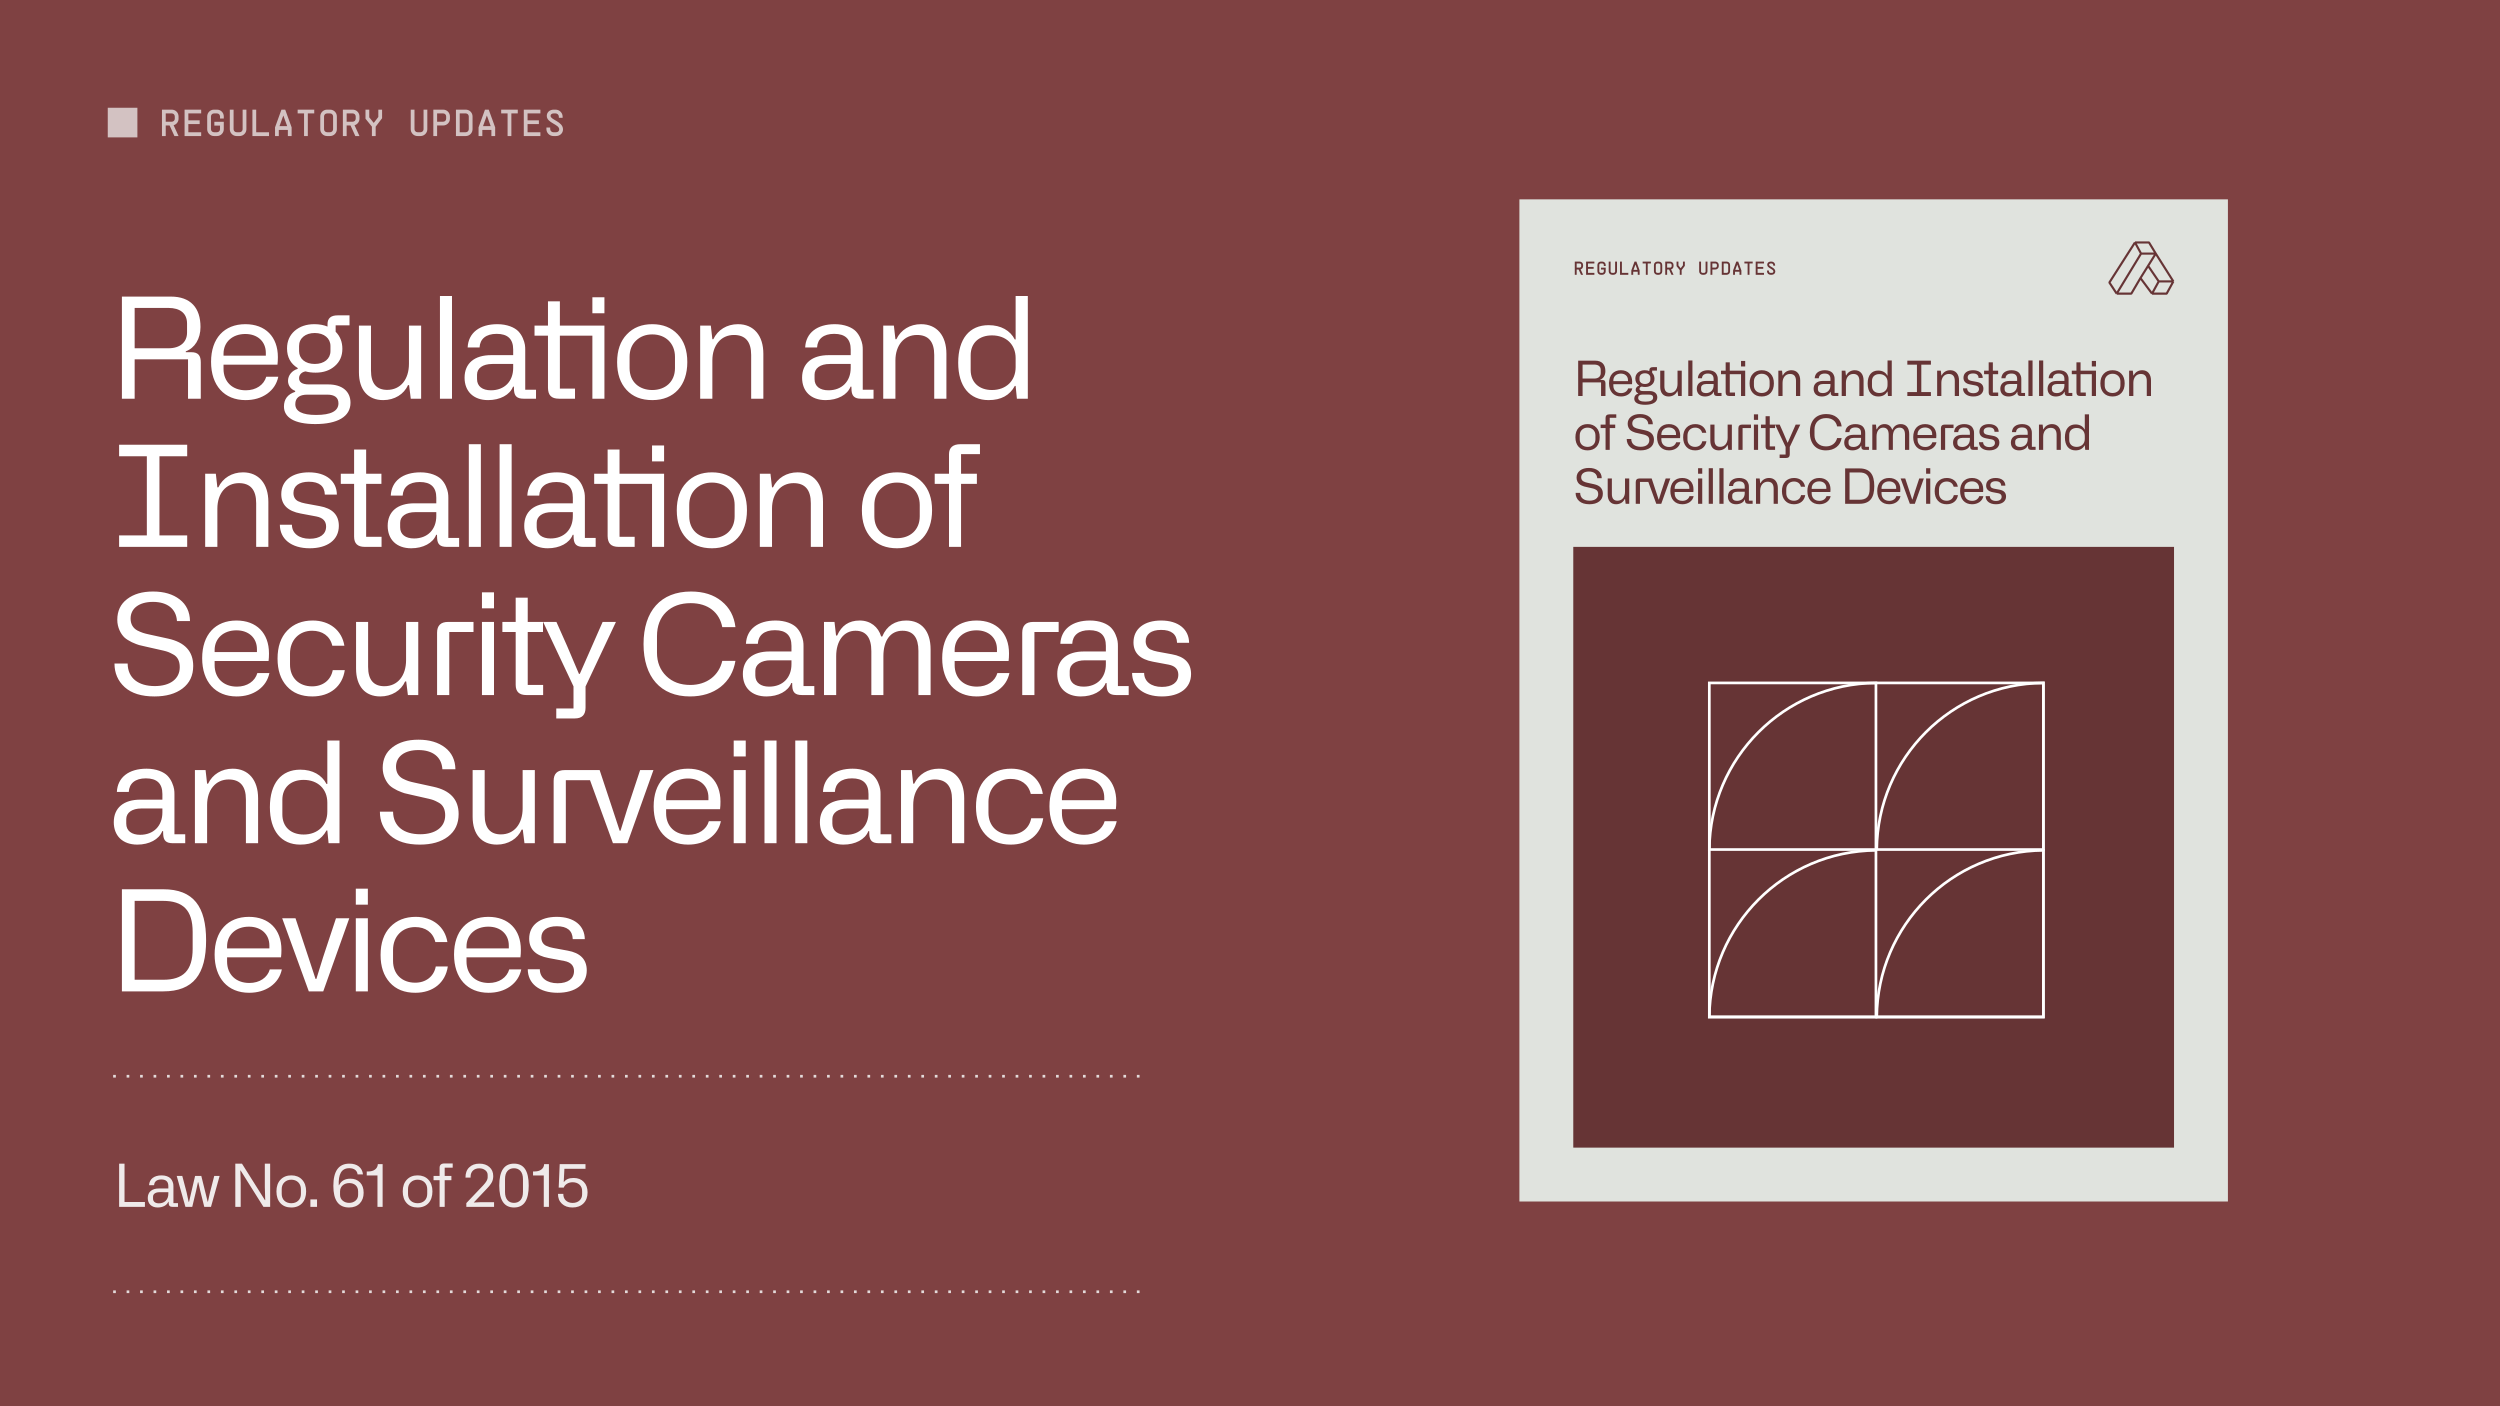 <svg width="928" height="522" viewBox="0 0 928 522" fill="none" xmlns="http://www.w3.org/2000/svg">
<rect width="928" height="522" fill="#7F4142"/>
<rect width="263" height="372" transform="translate(564 74)" fill="#E0E3DE"/>
<rect width="223" height="223" transform="translate(584 203)" fill="#663435"/>
<rect x="634.5" y="253.5" width="123.999" height="123.999" stroke="white"/>
<path d="M696.349 315.349H634.503C634.77 281.311 662.311 253.77 696.349 253.503V315.349Z" stroke="white"/>
<path d="M758.499 315.349H696.653C696.921 281.311 724.462 253.77 758.499 253.503V315.349Z" stroke="white"/>
<path d="M696.349 377.497H634.503C634.77 343.46 662.311 315.919 696.349 315.651V377.497Z" stroke="white"/>
<path d="M758.499 377.497H696.653C696.921 343.46 724.462 315.919 758.499 315.651V377.497Z" stroke="white"/>
<path d="M587.456 147H585.818V133.878H592.1C594.638 133.878 595.916 135.318 595.916 137.784C595.916 139.314 595.178 140.484 594.026 140.916V141.024H594.728C595.646 141.024 595.952 141.474 595.952 142.338V147H594.314V141.942H587.456V147ZM587.456 135.336V140.52H591.794C593.306 140.52 594.188 139.728 594.188 138.504V137.334C594.188 136.02 593.288 135.336 591.794 135.336H587.456ZM601.683 137.424C604.257 137.424 605.859 139.044 605.859 141.654C605.859 142.014 605.841 142.338 605.805 142.626H598.875V143.166C598.875 144.822 600.009 145.92 601.737 145.92C603.051 145.92 604.059 145.236 604.365 144.174H605.913C605.715 145.092 605.247 145.812 604.473 146.37C603.699 146.91 602.781 147.18 601.701 147.18C598.965 147.18 597.273 145.29 597.273 142.266C597.273 139.242 598.965 137.424 601.683 137.424ZM598.875 141.222V141.474H604.311V141.114C604.311 139.656 603.249 138.684 601.683 138.684C600.027 138.684 598.875 139.71 598.875 141.222ZM609.844 145.164H612.328C614.128 145.164 615.19 146.064 615.19 147.522C615.19 149.322 613.498 150.258 610.672 150.258C607.954 150.258 606.64 149.394 606.64 148.008C606.64 147.054 607.126 146.424 608.08 146.118V145.992C607.522 145.794 607.162 145.29 607.162 144.714C607.162 143.994 607.666 143.382 608.404 143.166V143.058C607.486 142.5 607.036 141.654 607.036 140.538C607.036 139.62 607.36 138.864 608.008 138.288C608.674 137.712 609.52 137.424 610.546 137.424C611.194 137.424 611.752 137.532 612.238 137.73V137.424C612.238 136.668 612.67 136.29 613.534 136.29H615.064V137.568H613.282V138.396C613.858 138.972 614.146 139.71 614.146 140.592C614.146 141.51 613.822 142.248 613.174 142.806C612.544 143.364 611.716 143.652 610.708 143.652C610.222 143.652 609.79 143.598 609.412 143.49C608.89 143.58 608.584 143.94 608.584 144.354C608.584 144.894 608.998 145.164 609.844 145.164ZM608.584 140.232V140.88C608.584 141.87 609.376 142.536 610.6 142.536C611.806 142.536 612.616 141.87 612.616 140.88V140.232C612.616 139.242 611.806 138.558 610.6 138.558C609.394 138.558 608.584 139.224 608.584 140.232ZM610.762 149.088C612.688 149.088 613.642 148.584 613.642 147.594C613.642 146.856 613.156 146.478 612.202 146.478H609.646C608.62 146.478 608.098 146.892 608.098 147.702C608.098 148.62 608.98 149.088 610.762 149.088ZM622.7 137.604H624.266V147H622.934L622.718 145.254H622.574C622.07 146.424 620.846 147.18 619.388 147.18C617.444 147.18 616.274 145.884 616.274 143.598V137.604H617.822V143.382C617.822 145.038 618.524 145.866 619.91 145.866C621.62 145.866 622.7 144.516 622.7 142.518V137.604ZM628.232 147H626.684V133.806H628.232V147ZM629.848 144.3C629.848 142.446 631.126 141.402 633.268 141.402H636.094V140.682C636.094 139.332 635.392 138.666 633.97 138.666C632.584 138.666 631.828 139.332 631.774 140.412H630.244C630.334 138.54 631.774 137.424 634.06 137.424C635.302 137.424 636.274 137.838 636.76 138.342C636.994 138.594 637.192 138.882 637.336 139.224C637.624 139.89 637.642 140.286 637.642 140.718V145.848H639.028V147H637.426C636.562 147 636.256 146.64 636.202 145.938L636.184 145.452H636.076C635.662 146.514 634.402 147.18 632.872 147.18C630.982 147.18 629.848 146.046 629.848 144.3ZM631.45 143.904V144.48C631.45 145.416 632.152 145.92 633.232 145.92C634.978 145.92 636.094 144.768 636.094 143.04V142.536H633.412C632.17 142.536 631.45 143.094 631.45 143.904ZM646.27 136.02V133.968H647.818V136.02H646.27ZM642.094 137.604H647.818V147H646.27V138.9H642.094V145.704H644.038V147H641.986C640.978 147 640.582 146.532 640.564 145.614V138.9H638.836V137.604H640.564V134.49H642.094V137.604ZM649.449 142.302C649.449 140.79 649.863 139.602 650.691 138.738C651.519 137.856 652.617 137.424 653.967 137.424C655.317 137.424 656.415 137.856 657.225 138.72C658.053 139.584 658.467 140.772 658.467 142.302C658.467 145.272 656.793 147.18 653.967 147.18C652.563 147.18 651.465 146.748 650.655 145.866C649.845 144.984 649.449 143.796 649.449 142.302ZM651.051 141.618V143.076C651.051 144.858 652.311 145.884 653.967 145.884C655.641 145.884 656.883 144.822 656.883 143.076V141.618C656.883 139.89 655.677 138.738 653.967 138.738C653.121 138.738 652.419 139.008 651.861 139.548C651.321 140.07 651.051 140.772 651.051 141.618ZM661.686 147H660.12V137.604H661.488L661.686 139.35H661.812C662.388 138.144 663.558 137.424 664.98 137.424C667.014 137.424 668.238 138.9 668.238 141.222V147H666.672V141.384C666.672 139.674 665.934 138.81 664.458 138.81C662.802 138.81 661.686 140.124 661.686 142.086V147ZM673.217 144.3C673.217 142.446 674.495 141.402 676.637 141.402H679.463V140.682C679.463 139.332 678.761 138.666 677.339 138.666C675.953 138.666 675.197 139.332 675.143 140.412H673.613C673.703 138.54 675.143 137.424 677.429 137.424C678.671 137.424 679.643 137.838 680.129 138.342C680.363 138.594 680.561 138.882 680.705 139.224C680.993 139.89 681.011 140.286 681.011 140.718V145.848H682.397V147H680.795C679.931 147 679.625 146.64 679.571 145.938L679.553 145.452H679.445C679.031 146.514 677.771 147.18 676.241 147.18C674.351 147.18 673.217 146.046 673.217 144.3ZM674.819 143.904V144.48C674.819 145.416 675.521 145.92 676.601 145.92C678.347 145.92 679.463 144.768 679.463 143.04V142.536H676.781C675.539 142.536 674.819 143.094 674.819 143.904ZM685.208 147H683.642V137.604H685.01L685.208 139.35H685.334C685.91 138.144 687.08 137.424 688.502 137.424C690.536 137.424 691.76 138.9 691.76 141.222V147H690.194V141.384C690.194 139.674 689.456 138.81 687.98 138.81C686.324 138.81 685.208 140.124 685.208 142.086V147ZM697.181 147.18C694.733 147.18 693.275 145.416 693.275 142.374C693.275 139.296 694.733 137.55 697.181 137.55C698.765 137.55 699.953 138.234 700.547 139.386H700.655V133.806H702.221V147H700.817L700.655 145.362H700.547C699.899 146.568 698.783 147.18 697.181 147.18ZM697.613 145.884C699.431 145.884 700.655 144.696 700.655 142.95V141.78C700.655 140.034 699.431 138.864 697.613 138.864C695.939 138.864 694.877 139.854 694.877 141.42V143.31C694.877 144.876 695.939 145.884 697.613 145.884ZM716.753 133.878V135.354H713.189V145.524H716.753V147H708.005V145.524H711.569V135.354H708.005V133.878H716.753ZM720.631 147H719.065V137.604H720.433L720.631 139.35H720.757C721.333 138.144 722.503 137.424 723.925 137.424C725.959 137.424 727.183 138.9 727.183 141.222V147H725.617V141.384C725.617 139.674 724.879 138.81 723.403 138.81C721.747 138.81 720.631 140.124 720.631 142.086V147ZM728.662 144.156H730.21C730.21 145.254 731.11 145.956 732.496 145.956C733.81 145.956 734.602 145.38 734.602 144.39C734.602 143.688 734.188 143.256 733.36 143.094L731.344 142.716C729.67 142.41 728.842 141.582 728.842 140.232C728.842 138.486 730.228 137.424 732.388 137.424C734.62 137.424 735.97 138.558 735.988 140.286H734.44C734.404 139.188 733.72 138.63 732.388 138.63C731.11 138.63 730.408 139.188 730.408 140.07C730.408 140.574 730.624 140.934 731.002 141.132C731.38 141.294 731.542 141.348 731.92 141.42L733.774 141.762C735.412 142.05 736.24 142.896 736.24 144.3C736.24 146.1 734.782 147.18 732.496 147.18C730.12 147.18 728.662 145.974 728.662 144.156ZM739.748 138.9V145.704H741.728V147H739.568C738.65 147 738.2 146.568 738.2 145.686V138.9H736.49V137.604H738.2V134.49H739.748V137.604H741.71V138.9H739.748ZM742.515 144.3C742.515 142.446 743.793 141.402 745.935 141.402H748.761V140.682C748.761 139.332 748.059 138.666 746.637 138.666C745.251 138.666 744.495 139.332 744.441 140.412H742.911C743.001 138.54 744.441 137.424 746.727 137.424C747.969 137.424 748.941 137.838 749.427 138.342C749.661 138.594 749.859 138.882 750.003 139.224C750.291 139.89 750.309 140.286 750.309 140.718V145.848H751.695V147H750.093C749.229 147 748.923 146.64 748.869 145.938L748.851 145.452H748.743C748.329 146.514 747.069 147.18 745.539 147.18C743.649 147.18 742.515 146.046 742.515 144.3ZM744.117 143.904V144.48C744.117 145.416 744.819 145.92 745.899 145.92C747.645 145.92 748.761 144.768 748.761 143.04V142.536H746.079C744.837 142.536 744.117 143.094 744.117 143.904ZM754.489 147H752.941V133.806H754.489V147ZM758.444 147H756.896V133.806H758.444V147ZM760.06 144.3C760.06 142.446 761.338 141.402 763.48 141.402H766.306V140.682C766.306 139.332 765.604 138.666 764.182 138.666C762.796 138.666 762.04 139.332 761.986 140.412H760.456C760.546 138.54 761.986 137.424 764.272 137.424C765.514 137.424 766.486 137.838 766.972 138.342C767.206 138.594 767.404 138.882 767.548 139.224C767.836 139.89 767.854 140.286 767.854 140.718V145.848H769.24V147H767.638C766.774 147 766.468 146.64 766.414 145.938L766.396 145.452H766.288C765.874 146.514 764.614 147.18 763.084 147.18C761.194 147.18 760.06 146.046 760.06 144.3ZM761.662 143.904V144.48C761.662 145.416 762.364 145.92 763.444 145.92C765.19 145.92 766.306 144.768 766.306 143.04V142.536H763.624C762.382 142.536 761.662 143.094 761.662 143.904ZM776.482 136.02V133.968H778.03V136.02H776.482ZM772.306 137.604H778.03V147H776.482V138.9H772.306V145.704H774.25V147H772.198C771.19 147 770.794 146.532 770.776 145.614V138.9H769.048V137.604H770.776V134.49H772.306V137.604ZM779.662 142.302C779.662 140.79 780.076 139.602 780.904 138.738C781.732 137.856 782.83 137.424 784.18 137.424C785.53 137.424 786.628 137.856 787.438 138.72C788.266 139.584 788.68 140.772 788.68 142.302C788.68 145.272 787.006 147.18 784.18 147.18C782.776 147.18 781.678 146.748 780.868 145.866C780.058 144.984 779.662 143.796 779.662 142.302ZM781.264 141.618V143.076C781.264 144.858 782.524 145.884 784.18 145.884C785.854 145.884 787.096 144.822 787.096 143.076V141.618C787.096 139.89 785.89 138.738 784.18 138.738C783.334 138.738 782.632 139.008 782.074 139.548C781.534 140.07 781.264 140.772 781.264 141.618ZM791.899 147H790.333V137.604H791.701L791.899 139.35H792.025C792.601 138.144 793.771 137.424 795.193 137.424C797.227 137.424 798.451 138.9 798.451 141.222V147H796.885V141.384C796.885 139.674 796.147 138.81 794.671 138.81C793.015 138.81 791.899 140.124 791.899 142.086V147ZM584.792 162.302C584.792 160.79 585.206 159.602 586.034 158.738C586.862 157.856 587.96 157.424 589.31 157.424C590.66 157.424 591.758 157.856 592.568 158.72C593.396 159.584 593.81 160.772 593.81 162.302C593.81 165.272 592.136 167.18 589.31 167.18C587.906 167.18 586.808 166.748 585.998 165.866C585.188 164.984 584.792 163.796 584.792 162.302ZM586.394 161.618V163.076C586.394 164.858 587.654 165.884 589.31 165.884C590.984 165.884 592.226 164.822 592.226 163.076V161.618C592.226 159.89 591.02 158.738 589.31 158.738C588.464 158.738 587.762 159.008 587.204 159.548C586.664 160.07 586.394 160.772 586.394 161.618ZM599.963 155.084H597.533V157.604H599.567V158.9H597.533V167H595.985V158.9H594.149V157.604H595.985V155.102C595.985 154.238 596.489 153.806 597.479 153.806H599.963V155.084ZM603.833 162.95H605.525C605.543 164.84 606.911 165.848 609.017 165.848C610.979 165.848 612.221 164.93 612.221 163.418C612.221 162.626 611.933 162.068 611.375 161.78C610.817 161.474 610.637 161.42 610.133 161.294L607.829 160.772L606.983 160.574C606.785 160.52 606.479 160.394 606.065 160.214C605.669 160.016 605.345 159.818 605.111 159.602C604.661 159.17 604.193 158.342 604.193 157.334C604.193 156.2 604.607 155.318 605.453 154.67C606.299 154.022 607.397 153.698 608.783 153.698C610.205 153.698 611.339 154.04 612.203 154.706C613.067 155.372 613.517 156.308 613.535 157.496H611.861C611.771 155.912 610.601 155.03 608.783 155.03C606.983 155.03 605.903 155.876 605.903 157.172C605.903 157.874 606.209 158.396 606.767 158.702C607.343 158.99 607.667 159.08 608.243 159.206L610.709 159.746C612.869 160.214 613.949 161.384 613.949 163.256C613.949 164.498 613.499 165.452 612.581 166.154C611.681 166.838 610.475 167.18 608.963 167.18C607.307 167.18 606.029 166.784 605.147 165.992C604.265 165.182 603.833 164.174 603.833 162.95ZM619.509 157.424C622.083 157.424 623.685 159.044 623.685 161.654C623.685 162.014 623.667 162.338 623.631 162.626H616.701V163.166C616.701 164.822 617.835 165.92 619.563 165.92C620.877 165.92 621.885 165.236 622.191 164.174H623.739C623.541 165.092 623.073 165.812 622.299 166.37C621.525 166.91 620.607 167.18 619.527 167.18C616.791 167.18 615.099 165.29 615.099 162.266C615.099 159.242 616.791 157.424 619.509 157.424ZM616.701 161.222V161.474H622.137V161.114C622.137 159.656 621.075 158.684 619.509 158.684C617.853 158.684 616.701 159.71 616.701 161.222ZM631.878 163.796H633.426C633.12 165.884 631.536 167.18 629.25 167.18C627.864 167.18 626.766 166.748 625.974 165.866C625.182 164.984 624.786 163.814 624.786 162.32C624.786 160.79 625.2 159.584 626.028 158.72C626.856 157.856 627.954 157.424 629.304 157.424C631.482 157.424 633.066 158.702 633.372 160.664H631.824C631.518 159.386 630.528 158.738 629.232 158.738C627.558 158.738 626.388 159.944 626.388 161.672V163.094C626.388 164.768 627.522 165.884 629.232 165.884C630.618 165.884 631.644 165.074 631.878 163.796ZM641.3 157.604H642.866V167H641.534L641.318 165.254H641.174C640.67 166.424 639.446 167.18 637.988 167.18C636.044 167.18 634.874 165.884 634.874 163.598V157.604H636.422V163.382C636.422 165.038 637.124 165.866 638.51 165.866C640.22 165.866 641.3 164.516 641.3 162.518V157.604ZM646.706 157.604H649.964V158.9H646.85V167H645.284V158.99C645.284 158.072 645.752 157.604 646.706 157.604ZM652.598 155.858H651.05V153.806H652.598V155.858ZM652.598 167H651.05V157.604H652.598V167ZM656.932 158.9V165.704H658.912V167H656.752C655.834 167 655.384 166.568 655.384 165.686V158.9H653.674V157.604H655.384V154.49H656.932V157.604H658.894V158.9H656.932ZM662.813 165.884L658.907 157.604H660.617L661.985 160.682L663.515 164.282H663.623L666.557 157.604H668.267L664.361 165.902V168.62C664.361 169.538 663.911 170.006 662.993 170.006H660.599V168.728H662.813V165.884ZM677.771 167.18C674.027 167.18 671.813 164.696 671.813 160.448C671.813 156.2 674.027 153.698 677.915 153.698C679.517 153.698 680.831 154.112 681.839 154.94C682.865 155.768 683.459 156.884 683.621 158.27H681.929C681.569 156.398 680.129 155.192 677.879 155.192C676.565 155.192 675.503 155.57 674.711 156.344C673.937 157.1 673.541 158.126 673.541 159.44V161.564C673.541 162.77 673.937 163.778 674.729 164.552C675.521 165.326 676.547 165.704 677.825 165.704C679.931 165.704 681.497 164.498 681.929 162.608H683.621C683.387 164.012 682.757 165.128 681.713 165.956C680.669 166.766 679.355 167.18 677.771 167.18ZM684.574 164.3C684.574 162.446 685.852 161.402 687.994 161.402H690.82V160.682C690.82 159.332 690.118 158.666 688.696 158.666C687.31 158.666 686.554 159.332 686.5 160.412H684.97C685.06 158.54 686.5 157.424 688.786 157.424C690.028 157.424 691 157.838 691.486 158.342C691.72 158.594 691.918 158.882 692.062 159.224C692.35 159.89 692.368 160.286 692.368 160.718V165.848H693.754V167H692.152C691.288 167 690.982 166.64 690.928 165.938L690.91 165.452H690.802C690.388 166.514 689.128 167.18 687.598 167.18C685.708 167.18 684.574 166.046 684.574 164.3ZM686.176 163.904V164.48C686.176 165.416 686.878 165.92 687.958 165.92C689.704 165.92 690.82 164.768 690.82 163.04V162.536H688.138C686.896 162.536 686.176 163.094 686.176 163.904ZM696.566 167H695V157.604H696.35L696.548 159.35H696.692C697.25 158.072 698.204 157.424 699.59 157.424C700.976 157.424 701.984 158.252 702.344 159.476H702.488C703.046 158.108 704.144 157.424 705.566 157.424C707.528 157.424 708.698 158.774 708.698 161.132V167H707.132V161.33C707.132 159.602 706.448 158.738 705.08 158.738C703.514 158.738 702.632 160.016 702.632 162.014V167H701.084V161.366C701.084 159.62 700.4 158.738 699.05 158.738C697.538 158.738 696.566 160.052 696.566 161.996V167ZM714.597 157.424C717.171 157.424 718.773 159.044 718.773 161.654C718.773 162.014 718.755 162.338 718.719 162.626H711.789V163.166C711.789 164.822 712.923 165.92 714.651 165.92C715.965 165.92 716.973 165.236 717.279 164.174H718.827C718.629 165.092 718.161 165.812 717.387 166.37C716.613 166.91 715.695 167.18 714.615 167.18C711.879 167.18 710.187 165.29 710.187 162.266C710.187 159.242 711.879 157.424 714.597 157.424ZM711.789 161.222V161.474H717.225V161.114C717.225 159.656 716.163 158.684 714.597 158.684C712.941 158.684 711.789 159.71 711.789 161.222ZM721.894 157.604H725.152V158.9H722.038V167H720.472V158.99C720.472 158.072 720.94 157.604 721.894 157.604ZM724.971 164.3C724.971 162.446 726.249 161.402 728.391 161.402H731.217V160.682C731.217 159.332 730.515 158.666 729.093 158.666C727.707 158.666 726.951 159.332 726.897 160.412H725.367C725.457 158.54 726.897 157.424 729.183 157.424C730.425 157.424 731.397 157.838 731.883 158.342C732.117 158.594 732.315 158.882 732.459 159.224C732.747 159.89 732.765 160.286 732.765 160.718V165.848H734.151V167H732.549C731.685 167 731.379 166.64 731.325 165.938L731.307 165.452H731.199C730.785 166.514 729.525 167.18 727.995 167.18C726.105 167.18 724.971 166.046 724.971 164.3ZM726.573 163.904V164.48C726.573 165.416 727.275 165.92 728.355 165.92C730.101 165.92 731.217 164.768 731.217 163.04V162.536H728.535C727.293 162.536 726.573 163.094 726.573 163.904ZM734.587 164.156H736.135C736.135 165.254 737.035 165.956 738.421 165.956C739.735 165.956 740.527 165.38 740.527 164.39C740.527 163.688 740.113 163.256 739.285 163.094L737.269 162.716C735.595 162.41 734.767 161.582 734.767 160.232C734.767 158.486 736.153 157.424 738.313 157.424C740.545 157.424 741.895 158.558 741.913 160.286H740.365C740.329 159.188 739.645 158.63 738.313 158.63C737.035 158.63 736.333 159.188 736.333 160.07C736.333 160.574 736.549 160.934 736.927 161.132C737.305 161.294 737.467 161.348 737.845 161.42L739.699 161.762C741.337 162.05 742.165 162.896 742.165 164.3C742.165 166.1 740.707 167.18 738.421 167.18C736.045 167.18 734.587 165.974 734.587 164.156ZM746.437 164.3C746.437 162.446 747.715 161.402 749.857 161.402H752.683V160.682C752.683 159.332 751.981 158.666 750.559 158.666C749.173 158.666 748.417 159.332 748.363 160.412H746.833C746.923 158.54 748.363 157.424 750.649 157.424C751.891 157.424 752.863 157.838 753.349 158.342C753.583 158.594 753.781 158.882 753.925 159.224C754.213 159.89 754.231 160.286 754.231 160.718V165.848H755.617V167H754.015C753.151 167 752.845 166.64 752.791 165.938L752.773 165.452H752.665C752.251 166.514 750.991 167.18 749.461 167.18C747.571 167.18 746.437 166.046 746.437 164.3ZM748.039 163.904V164.48C748.039 165.416 748.741 165.92 749.821 165.92C751.567 165.92 752.683 164.768 752.683 163.04V162.536H750.001C748.759 162.536 748.039 163.094 748.039 163.904ZM758.428 167H756.862V157.604H758.23L758.428 159.35H758.554C759.13 158.144 760.3 157.424 761.722 157.424C763.756 157.424 764.98 158.9 764.98 161.222V167H763.414V161.384C763.414 159.674 762.676 158.81 761.2 158.81C759.544 158.81 758.428 160.124 758.428 162.086V167ZM770.401 167.18C767.953 167.18 766.495 165.416 766.495 162.374C766.495 159.296 767.953 157.55 770.401 157.55C771.985 157.55 773.173 158.234 773.767 159.386H773.875V153.806H775.441V167H774.037L773.875 165.362H773.767C773.119 166.568 772.003 167.18 770.401 167.18ZM770.833 165.884C772.651 165.884 773.875 164.696 773.875 162.95V161.78C773.875 160.034 772.651 158.864 770.833 158.864C769.159 158.864 768.097 159.854 768.097 161.42V163.31C768.097 164.876 769.159 165.884 770.833 165.884ZM584.864 182.95H586.556C586.574 184.84 587.942 185.848 590.048 185.848C592.01 185.848 593.252 184.93 593.252 183.418C593.252 182.626 592.964 182.068 592.406 181.78C591.848 181.474 591.668 181.42 591.164 181.294L588.86 180.772L588.014 180.574C587.816 180.52 587.51 180.394 587.096 180.214C586.7 180.016 586.376 179.818 586.142 179.602C585.692 179.17 585.224 178.342 585.224 177.334C585.224 176.2 585.638 175.318 586.484 174.67C587.33 174.022 588.428 173.698 589.814 173.698C591.236 173.698 592.37 174.04 593.234 174.706C594.098 175.372 594.548 176.308 594.566 177.496H592.892C592.802 175.912 591.632 175.03 589.814 175.03C588.014 175.03 586.934 175.876 586.934 177.172C586.934 177.874 587.24 178.396 587.798 178.702C588.374 178.99 588.698 179.08 589.274 179.206L591.74 179.746C593.9 180.214 594.98 181.384 594.98 183.256C594.98 184.498 594.53 185.452 593.612 186.154C592.712 186.838 591.506 187.18 589.994 187.18C588.338 187.18 587.06 186.784 586.178 185.992C585.296 185.182 584.864 184.174 584.864 182.95ZM603.205 177.604H604.771V187H603.439L603.223 185.254H603.079C602.575 186.424 601.351 187.18 599.893 187.18C597.949 187.18 596.779 185.884 596.779 183.598V177.604H598.327V183.382C598.327 185.038 599.029 185.866 600.415 185.866C602.125 185.866 603.205 184.516 603.205 182.518V177.604ZM608.61 177.604H611.868V178.9H608.754V187H607.188V178.99C607.188 178.072 607.656 177.604 608.61 177.604ZM614.809 187L611.389 177.604H613.099L614.755 182.608L615.673 185.398H615.781L616.645 182.608L618.301 177.604H620.011L616.663 187H614.809ZM624.449 177.424C627.023 177.424 628.625 179.044 628.625 181.654C628.625 182.014 628.607 182.338 628.571 182.626H621.641V183.166C621.641 184.822 622.775 185.92 624.503 185.92C625.817 185.92 626.825 185.236 627.131 184.174H628.679C628.481 185.092 628.013 185.812 627.239 186.37C626.465 186.91 625.547 187.18 624.467 187.18C621.731 187.18 620.039 185.29 620.039 182.266C620.039 179.242 621.731 177.424 624.449 177.424ZM621.641 181.222V181.474H627.077V181.114C627.077 179.656 626.015 178.684 624.449 178.684C622.793 178.684 621.641 179.71 621.641 181.222ZM631.871 175.858H630.323V173.806H631.871V175.858ZM631.871 187H630.323V177.604H631.871V187ZM635.827 187H634.279V173.806H635.827V187ZM639.783 187H638.235V173.806H639.783V187ZM641.399 184.3C641.399 182.446 642.677 181.402 644.819 181.402H647.645V180.682C647.645 179.332 646.943 178.666 645.521 178.666C644.135 178.666 643.379 179.332 643.325 180.412H641.795C641.885 178.54 643.325 177.424 645.611 177.424C646.853 177.424 647.825 177.838 648.311 178.342C648.545 178.594 648.743 178.882 648.887 179.224C649.175 179.89 649.193 180.286 649.193 180.718V185.848H650.579V187H648.977C648.113 187 647.807 186.64 647.753 185.938L647.735 185.452H647.627C647.213 186.514 645.953 187.18 644.423 187.18C642.533 187.18 641.399 186.046 641.399 184.3ZM643.001 183.904V184.48C643.001 185.416 643.703 185.92 644.783 185.92C646.529 185.92 647.645 184.768 647.645 183.04V182.536H644.963C643.721 182.536 643.001 183.094 643.001 183.904ZM653.39 187H651.824V177.604H653.192L653.39 179.35H653.516C654.092 178.144 655.262 177.424 656.684 177.424C658.718 177.424 659.942 178.9 659.942 181.222V187H658.376V181.384C658.376 179.674 657.638 178.81 656.162 178.81C654.506 178.81 653.39 180.124 653.39 182.086V187ZM668.549 183.796H670.097C669.791 185.884 668.207 187.18 665.921 187.18C664.535 187.18 663.437 186.748 662.645 185.866C661.853 184.984 661.457 183.814 661.457 182.32C661.457 180.79 661.871 179.584 662.699 178.72C663.527 177.856 664.625 177.424 665.975 177.424C668.153 177.424 669.737 178.702 670.043 180.664H668.495C668.189 179.386 667.199 178.738 665.903 178.738C664.229 178.738 663.059 179.944 663.059 181.672V183.094C663.059 184.768 664.193 185.884 665.903 185.884C667.289 185.884 668.315 185.074 668.549 183.796ZM675.307 177.424C677.881 177.424 679.483 179.044 679.483 181.654C679.483 182.014 679.465 182.338 679.429 182.626H672.499V183.166C672.499 184.822 673.633 185.92 675.361 185.92C676.675 185.92 677.683 185.236 677.989 184.174H679.537C679.339 185.092 678.871 185.812 678.097 186.37C677.323 186.91 676.405 187.18 675.325 187.18C672.589 187.18 670.897 185.29 670.897 182.266C670.897 179.242 672.589 177.424 675.307 177.424ZM672.499 181.222V181.474H677.935V181.114C677.935 179.656 676.873 178.684 675.307 178.684C673.651 178.684 672.499 179.71 672.499 181.222ZM690.225 187H684.915V173.878H690.225C694.131 173.878 695.733 176.128 695.733 180.448C695.733 184.786 694.113 187 690.225 187ZM686.553 175.372V185.506H690.207C692.799 185.506 694.005 184.318 694.005 181.528V179.368C694.005 176.542 692.745 175.372 690.207 175.372H686.553ZM701.237 177.424C703.811 177.424 705.413 179.044 705.413 181.654C705.413 182.014 705.395 182.338 705.359 182.626H698.429V183.166C698.429 184.822 699.563 185.92 701.291 185.92C702.605 185.92 703.613 185.236 703.919 184.174H705.467C705.269 185.092 704.801 185.812 704.027 186.37C703.253 186.91 702.335 187.18 701.255 187.18C698.519 187.18 696.827 185.29 696.827 182.266C696.827 179.242 698.519 177.424 701.237 177.424ZM698.429 181.222V181.474H703.865V181.114C703.865 179.656 702.803 178.684 701.237 178.684C699.581 178.684 698.429 179.71 698.429 181.222ZM708.931 187L705.511 177.604H707.221L708.877 182.608L709.795 185.398H709.903L710.767 182.608L712.423 177.604H714.133L710.785 187H708.931ZM716.518 175.858H714.97V173.806H716.518V175.858ZM716.518 187H714.97V177.604H716.518V187ZM725.244 183.796H726.792C726.486 185.884 724.902 187.18 722.616 187.18C721.23 187.18 720.132 186.748 719.34 185.866C718.548 184.984 718.152 183.814 718.152 182.32C718.152 180.79 718.566 179.584 719.394 178.72C720.222 177.856 721.32 177.424 722.67 177.424C724.848 177.424 726.432 178.702 726.738 180.664H725.19C724.884 179.386 723.894 178.738 722.598 178.738C720.924 178.738 719.754 179.944 719.754 181.672V183.094C719.754 184.768 720.888 185.884 722.598 185.884C723.984 185.884 725.01 185.074 725.244 183.796ZM732.002 177.424C734.576 177.424 736.178 179.044 736.178 181.654C736.178 182.014 736.16 182.338 736.124 182.626H729.194V183.166C729.194 184.822 730.328 185.92 732.056 185.92C733.37 185.92 734.378 185.236 734.684 184.174H736.232C736.034 185.092 735.566 185.812 734.792 186.37C734.018 186.91 733.1 187.18 732.02 187.18C729.284 187.18 727.592 185.29 727.592 182.266C727.592 179.242 729.284 177.424 732.002 177.424ZM729.194 181.222V181.474H734.63V181.114C734.63 179.656 733.568 178.684 732.002 178.684C730.346 178.684 729.194 179.71 729.194 181.222ZM737.066 184.156H738.614C738.614 185.254 739.514 185.956 740.9 185.956C742.214 185.956 743.006 185.38 743.006 184.39C743.006 183.688 742.592 183.256 741.764 183.094L739.748 182.716C738.074 182.41 737.246 181.582 737.246 180.232C737.246 178.486 738.632 177.424 740.792 177.424C743.024 177.424 744.374 178.558 744.392 180.286H742.844C742.808 179.188 742.124 178.63 740.792 178.63C739.514 178.63 738.812 179.188 738.812 180.07C738.812 180.574 739.028 180.934 739.406 181.132C739.784 181.294 739.946 181.348 740.324 181.42L742.178 181.762C743.816 182.05 744.644 182.896 744.644 184.3C744.644 186.1 743.186 187.18 740.9 187.18C738.524 187.18 737.066 185.974 737.066 184.156Z" fill="#663435"/>
<path d="M792.5 90L783 104.87L785.714 109M792.5 90H797.702L800.216 94.13M792.5 90L794.762 94.13M806.75 104.457L804.262 109H798.833M806.75 104.457L800.216 94.13M806.75 104.457H801.321M798.833 109L794.536 103.217M798.833 109L801.321 104.457M794.536 103.217L791.143 109H785.714M794.536 103.217L797.376 98.674M785.714 109L794.762 94.13M794.762 94.13H800.216M800.216 94.13L797.376 98.674M801.321 104.457L797.376 98.674" stroke="#663435" stroke-width="0.8" stroke-linejoin="bevel"/>
<path d="M587.64 102H586.87L585.981 100.04H585.26V102H584.56V97.1H586.38C587.08 97.1 587.64 97.66 587.64 98.36V98.78C587.64 99.361 587.255 99.844 586.723 99.991L587.64 102ZM585.26 99.34H586.38C586.695 99.34 586.94 99.095 586.94 98.78V98.36C586.94 98.045 586.695 97.8 586.38 97.8H585.26V99.34ZM591.837 97.1V97.8H589.457V99.081H591.557V99.781H589.457V101.3H591.837V102H588.757V97.1H591.837ZM594.285 99.361H596.035V100.733C596.035 101.426 595.475 102 594.775 102H594.215C593.522 102 592.955 101.426 592.955 100.733V98.36C592.955 97.66 593.522 97.1 594.215 97.1H594.775C595.475 97.1 596.035 97.66 596.035 98.36V98.745H595.335V98.36C595.335 98.045 595.09 97.8 594.775 97.8H594.215C593.9 97.8 593.655 98.052 593.655 98.36V100.733C593.655 101.041 593.907 101.293 594.215 101.293H594.775C595.083 101.293 595.335 101.041 595.335 100.733V100.061H594.285V99.361ZM600.232 100.733C600.232 101.426 599.665 102 598.972 102H598.412C597.712 102 597.152 101.426 597.152 100.733V97.1H597.852V100.733C597.852 101.041 598.104 101.293 598.412 101.293H598.972C599.28 101.293 599.532 101.041 599.532 100.733V97.1H600.232V100.733ZM602.049 97.1V101.3H604.429V102H601.349V97.1H602.049ZM606.246 102H605.546V100.39L606.736 97.1H607.436L608.626 100.39V102H607.926V100.866H606.246V102ZM606.372 100.166H607.8L607.093 98.206H607.079L606.372 100.166ZM609.744 97.1H612.824V97.8H611.634V102H610.934V97.8H609.744V97.1ZM615.761 101.293C616.069 101.293 616.321 101.041 616.321 100.733V98.36C616.321 98.045 616.076 97.8 615.761 97.8H615.201C614.886 97.8 614.641 98.052 614.641 98.36V100.733C614.641 101.041 614.893 101.293 615.201 101.293H615.761ZM613.941 100.733V98.36C613.941 97.66 614.508 97.1 615.201 97.1H615.761C616.461 97.1 617.021 97.66 617.021 98.36V100.733C617.021 101.426 616.461 102 615.761 102H615.201C614.508 102 613.941 101.426 613.941 100.733ZM621.218 102H620.448L619.559 100.04H618.838V102H618.138V97.1H619.958C620.658 97.1 621.218 97.66 621.218 98.36V98.78C621.218 99.361 620.833 99.844 620.301 99.991L621.218 102ZM618.838 99.34H619.958C620.273 99.34 620.518 99.095 620.518 98.78V98.36C620.518 98.045 620.273 97.8 619.958 97.8H618.838V99.34ZM623.525 102V100.257L622.335 98.78V97.1H623.035V98.528L623.861 99.557H623.875L624.715 98.458V97.1H625.415V98.696L624.225 100.257V102H623.525ZM633.81 100.733C633.81 101.426 633.243 102 632.55 102H631.99C631.29 102 630.73 101.426 630.73 100.733V97.1H631.43V100.733C631.43 101.041 631.682 101.293 631.99 101.293H632.55C632.858 101.293 633.11 101.041 633.11 100.733V97.1H633.81V100.733ZM638.007 98.78C638.007 99.48 637.447 100.04 636.747 100.04H635.627V102H634.927V97.1H636.747C637.447 97.1 638.007 97.66 638.007 98.36V98.78ZM635.627 99.34H636.747C637.062 99.34 637.307 99.095 637.307 98.78V98.36C637.307 98.045 637.062 97.8 636.747 97.8H635.627V99.34ZM640.944 97.1C641.637 97.1 642.204 97.66 642.204 98.36V100.733C642.204 101.426 641.637 102 640.944 102H639.124V97.1H640.944ZM639.824 101.293H640.944C641.252 101.293 641.504 101.041 641.504 100.733V98.36C641.504 98.052 641.259 97.8 640.944 97.8H639.824V101.293ZM644.022 102H643.322V100.39L644.512 97.1H645.212L646.402 100.39V102H645.702V100.866H644.022V102ZM644.148 100.166H645.576L644.869 98.206H644.855L644.148 100.166ZM647.519 97.1H650.599V97.8H649.409V102H648.709V97.8H647.519V97.1ZM654.796 97.1V97.8H652.416V99.081H654.516V99.781H652.416V101.3H654.796V102H651.716V97.1H654.796ZM655.914 100.418H656.614V100.698C656.614 101.027 656.887 101.3 657.216 101.3H657.685C658.042 101.3 658.294 101.076 658.294 100.768C658.294 99.802 655.984 99.592 655.984 98.262C655.984 97.576 656.523 97.1 657.286 97.1H657.615C658.336 97.1 658.924 97.681 658.924 98.402V98.612H658.224V98.402C658.224 98.066 657.951 97.8 657.615 97.8H657.286C656.908 97.8 656.684 97.975 656.684 98.262C656.684 99.004 658.994 99.291 658.994 100.768C658.994 101.468 658.427 102 657.685 102H657.216C656.495 102 655.914 101.419 655.914 100.698V100.418Z" fill="#663435"/>
<rect x="40" y="40" width="11" height="11" fill="#D3C2C2"/>
<path d="M66.28 50.5H64.74L62.962 46.58H61.52V50.5H60.12V40.7H63.76C65.16 40.7 66.28 41.82 66.28 43.22V44.06C66.28 45.222 65.51 46.188 64.446 46.482L66.28 50.5ZM61.52 45.18H63.76C64.39 45.18 64.88 44.69 64.88 44.06V43.22C64.88 42.59 64.39 42.1 63.76 42.1H61.52V45.18ZM74.674 40.7V42.1H69.915V44.662H74.115V46.062H69.915V49.1H74.674V50.5H68.514V40.7H74.674ZM79.569 45.222H83.069V47.966C83.069 49.352 81.949 50.5 80.549 50.5H79.429C78.043 50.5 76.909 49.352 76.909 47.966V43.22C76.909 41.82 78.043 40.7 79.429 40.7H80.549C81.949 40.7 83.069 41.82 83.069 43.22V43.99H81.669V43.22C81.669 42.59 81.179 42.1 80.549 42.1H79.429C78.799 42.1 78.309 42.604 78.309 43.22V47.966C78.309 48.582 78.813 49.086 79.429 49.086H80.549C81.165 49.086 81.669 48.582 81.669 47.966V46.622H79.569V45.222ZM91.464 47.966C91.464 49.352 90.33 50.5 88.944 50.5H87.824C86.424 50.5 85.304 49.352 85.304 47.966V40.7H86.704V47.966C86.704 48.582 87.208 49.086 87.824 49.086H88.944C89.56 49.086 90.064 48.582 90.064 47.966V40.7H91.464V47.966ZM95.098 40.7V49.1H99.858V50.5H93.698V40.7H95.098ZM103.493 50.5H102.093V47.28L104.473 40.7H105.873L108.253 47.28V50.5H106.853V48.232H103.493V50.5ZM103.745 46.832H106.601L105.187 42.912H105.159L103.745 46.832ZM110.487 40.7H116.647V42.1H114.267V50.5H112.867V42.1H110.487V40.7ZM122.522 49.086C123.138 49.086 123.642 48.582 123.642 47.966V43.22C123.642 42.59 123.152 42.1 122.522 42.1H121.402C120.772 42.1 120.282 42.604 120.282 43.22V47.966C120.282 48.582 120.786 49.086 121.402 49.086H122.522ZM118.882 47.966V43.22C118.882 41.82 120.016 40.7 121.402 40.7H122.522C123.922 40.7 125.042 41.82 125.042 43.22V47.966C125.042 49.352 123.922 50.5 122.522 50.5H121.402C120.016 50.5 118.882 49.352 118.882 47.966ZM133.436 50.5H131.896L130.118 46.58H128.676V50.5H127.276V40.7H130.916C132.316 40.7 133.436 41.82 133.436 43.22V44.06C133.436 45.222 132.666 46.188 131.602 46.482L133.436 50.5ZM128.676 45.18H130.916C131.546 45.18 132.036 44.69 132.036 44.06V43.22C132.036 42.59 131.546 42.1 130.916 42.1H128.676V45.18ZM138.051 50.5V47.014L135.671 44.06V40.7H137.071V43.556L138.723 45.614H138.751L140.431 43.416V40.7H141.831V43.892L139.451 47.014V50.5H138.051ZM158.62 47.966C158.62 49.352 157.486 50.5 156.1 50.5H154.98C153.58 50.5 152.46 49.352 152.46 47.966V40.7H153.86V47.966C153.86 48.582 154.364 49.086 154.98 49.086H156.1C156.716 49.086 157.22 48.582 157.22 47.966V40.7H158.62V47.966ZM167.014 44.06C167.014 45.46 165.894 46.58 164.494 46.58H162.254V50.5H160.854V40.7H164.494C165.894 40.7 167.014 41.82 167.014 43.22V44.06ZM162.254 45.18H164.494C165.124 45.18 165.614 44.69 165.614 44.06V43.22C165.614 42.59 165.124 42.1 164.494 42.1H162.254V45.18ZM172.889 40.7C174.275 40.7 175.409 41.82 175.409 43.22V47.966C175.409 49.352 174.275 50.5 172.889 50.5H169.249V40.7H172.889ZM170.649 49.086H172.889C173.505 49.086 174.009 48.582 174.009 47.966V43.22C174.009 42.604 173.519 42.1 172.889 42.1H170.649V49.086ZM179.043 50.5H177.643V47.28L180.023 40.7H181.423L183.803 47.28V50.5H182.403V48.232H179.043V50.5ZM179.295 46.832H182.151L180.737 42.912H180.709L179.295 46.832ZM186.038 40.7H192.198V42.1H189.818V50.5H188.418V42.1H186.038V40.7ZM200.593 40.7V42.1H195.833V44.662H200.033V46.062H195.833V49.1H200.593V50.5H194.433V40.7H200.593ZM202.827 47.336H204.227V47.896C204.227 48.554 204.773 49.1 205.431 49.1H206.369C207.083 49.1 207.587 48.652 207.587 48.036C207.587 46.104 202.967 45.684 202.967 43.024C202.967 41.652 204.045 40.7 205.571 40.7H206.229C207.671 40.7 208.847 41.862 208.847 43.304V43.724H207.447V43.304C207.447 42.632 206.901 42.1 206.229 42.1H205.571C204.815 42.1 204.367 42.45 204.367 43.024C204.367 44.508 208.987 45.082 208.987 48.036C208.987 49.436 207.853 50.5 206.369 50.5H205.431C203.989 50.5 202.827 49.338 202.827 47.896V47.336Z" fill="#D3C2C2"/>
<path d="M49.984 148H45.252V110.092H63.4C70.732 110.092 74.424 114.252 74.424 121.376C74.424 125.796 72.292 129.176 68.964 130.424V130.736H70.992C73.644 130.736 74.528 132.036 74.528 134.532V148H69.796V133.388H49.984V148ZM49.984 114.304V129.28H62.516C66.884 129.28 69.432 126.992 69.432 123.456V120.076C69.432 116.28 66.832 114.304 62.516 114.304H49.984ZM91.085 120.336C98.521 120.336 103.149 125.016 103.149 132.556C103.149 133.596 103.097 134.532 102.993 135.364H82.973V136.924C82.973 141.708 86.249 144.88 91.241 144.88C95.037 144.88 97.949 142.904 98.833 139.836H103.305C102.733 142.488 101.381 144.568 99.145 146.18C96.909 147.74 94.257 148.52 91.137 148.52C83.233 148.52 78.345 143.06 78.345 134.324C78.345 125.588 83.233 120.336 91.085 120.336ZM82.973 131.308V132.036H98.677V130.996C98.677 126.784 95.609 123.976 91.085 123.976C86.301 123.976 82.973 126.94 82.973 131.308ZM114.659 142.696H121.835C127.035 142.696 130.103 145.296 130.103 149.508C130.103 154.708 125.215 157.412 117.051 157.412C109.199 157.412 105.403 154.916 105.403 150.912C105.403 148.156 106.807 146.336 109.563 145.452V145.088C107.951 144.516 106.911 143.06 106.911 141.396C106.911 139.316 108.367 137.548 110.499 136.924V136.612C107.847 135 106.547 132.556 106.547 129.332C106.547 126.68 107.483 124.496 109.355 122.832C111.279 121.168 113.723 120.336 116.687 120.336C118.559 120.336 120.171 120.648 121.575 121.22V120.336C121.575 118.152 122.823 117.06 125.319 117.06H129.739V120.752H124.591V123.144C126.255 124.808 127.087 126.94 127.087 129.488C127.087 132.14 126.151 134.272 124.279 135.884C122.459 137.496 120.067 138.328 117.155 138.328C115.751 138.328 114.503 138.172 113.411 137.86C111.903 138.12 111.019 139.16 111.019 140.356C111.019 141.916 112.215 142.696 114.659 142.696ZM111.019 128.448V130.32C111.019 133.18 113.307 135.104 116.843 135.104C120.327 135.104 122.667 133.18 122.667 130.32V128.448C122.667 125.588 120.327 123.612 116.843 123.612C113.359 123.612 111.019 125.536 111.019 128.448ZM117.311 154.032C122.875 154.032 125.631 152.576 125.631 149.716C125.631 147.584 124.227 146.492 121.471 146.492H114.087C111.123 146.492 109.615 147.688 109.615 150.028C109.615 152.68 112.163 154.032 117.311 154.032ZM151.8 120.856H156.324V148H152.476L151.852 142.956H151.436C149.98 146.336 146.444 148.52 142.232 148.52C136.616 148.52 133.236 144.776 133.236 138.172V120.856H137.708V137.548C137.708 142.332 139.736 144.724 143.74 144.724C148.68 144.724 151.8 140.824 151.8 135.052V120.856ZM167.781 148H163.309V109.884H167.781V148ZM172.449 140.2C172.449 134.844 176.141 131.828 182.329 131.828H190.493V129.748C190.493 125.848 188.465 123.924 184.357 123.924C180.353 123.924 178.169 125.848 178.013 128.968H173.593C173.853 123.56 178.013 120.336 184.617 120.336C188.205 120.336 191.013 121.532 192.417 122.988C193.093 123.716 193.665 124.548 194.081 125.536C194.913 127.46 194.965 128.604 194.965 129.852V144.672H198.969V148H194.341C191.845 148 190.961 146.96 190.805 144.932L190.753 143.528H190.441C189.245 146.596 185.605 148.52 181.185 148.52C175.725 148.52 172.449 145.244 172.449 140.2ZM177.077 139.056V140.72C177.077 143.424 179.105 144.88 182.225 144.88C187.269 144.88 190.493 141.552 190.493 136.56V135.104H182.745C179.157 135.104 177.077 136.716 177.077 139.056ZM219.891 116.28V110.352H224.363V116.28H219.891ZM207.827 120.856H224.363V148H219.891V124.6H207.827V144.256H213.443V148H207.515C204.603 148 203.459 146.648 203.407 143.996V124.6H198.415V120.856H203.407V111.86H207.827V120.856ZM229.076 134.428C229.076 130.06 230.272 126.628 232.664 124.132C235.056 121.584 238.228 120.336 242.128 120.336C246.028 120.336 249.2 121.584 251.54 124.08C253.932 126.576 255.128 130.008 255.128 134.428C255.128 143.008 250.292 148.52 242.128 148.52C238.072 148.52 234.9 147.272 232.56 144.724C230.22 142.176 229.076 138.744 229.076 134.428ZM233.704 132.452V136.664C233.704 141.812 237.344 144.776 242.128 144.776C246.964 144.776 250.552 141.708 250.552 136.664V132.452C250.552 127.46 247.068 124.132 242.128 124.132C239.684 124.132 237.656 124.912 236.044 126.472C234.484 127.98 233.704 130.008 233.704 132.452ZM264.428 148H259.904V120.856H263.856L264.428 125.9H264.792C266.456 122.416 269.836 120.336 273.944 120.336C279.82 120.336 283.356 124.6 283.356 131.308V148H278.832V131.776C278.832 126.836 276.7 124.34 272.436 124.34C267.652 124.34 264.428 128.136 264.428 133.804V148ZM297.737 140.2C297.737 134.844 301.429 131.828 307.617 131.828H315.781V129.748C315.781 125.848 313.753 123.924 309.645 123.924C305.641 123.924 303.457 125.848 303.301 128.968H298.881C299.141 123.56 303.301 120.336 309.905 120.336C313.493 120.336 316.301 121.532 317.705 122.988C318.381 123.716 318.953 124.548 319.369 125.536C320.201 127.46 320.253 128.604 320.253 129.852V144.672H324.257V148H319.629C317.133 148 316.249 146.96 316.093 144.932L316.041 143.528H315.729C314.533 146.596 310.893 148.52 306.473 148.52C301.013 148.52 297.737 145.244 297.737 140.2ZM302.365 139.056V140.72C302.365 143.424 304.393 144.88 307.513 144.88C312.557 144.88 315.781 141.552 315.781 136.56V135.104H308.033C304.445 135.104 302.365 136.716 302.365 139.056ZM332.379 148H327.855V120.856H331.807L332.379 125.9H332.743C334.407 122.416 337.787 120.336 341.895 120.336C347.771 120.336 351.307 124.6 351.307 131.308V148H346.783V131.776C346.783 126.836 344.651 124.34 340.387 124.34C335.603 124.34 332.379 128.136 332.379 133.804V148ZM366.967 148.52C359.895 148.52 355.683 143.424 355.683 134.636C355.683 125.744 359.895 120.7 366.967 120.7C371.543 120.7 374.975 122.676 376.691 126.004H377.003V109.884H381.527V148H377.471L377.003 143.268H376.691C374.819 146.752 371.595 148.52 366.967 148.52ZM368.215 144.776C373.467 144.776 377.003 141.344 377.003 136.3V132.92C377.003 127.876 373.467 124.496 368.215 124.496C363.379 124.496 360.311 127.356 360.311 131.88V137.34C360.311 141.864 363.379 144.776 368.215 144.776ZM69.484 165.092V169.356H59.188V198.736H69.484V203H44.212V198.736H54.508V169.356H44.212V165.092H69.484ZM80.687 203H76.163V175.856H80.115L80.687 180.9H81.051C82.715 177.416 86.095 175.336 90.203 175.336C96.079 175.336 99.615 179.6 99.615 186.308V203H95.091V186.776C95.091 181.836 92.959 179.34 88.695 179.34C83.911 179.34 80.687 183.136 80.687 188.804V203ZM103.887 194.784H108.359C108.359 197.956 110.959 199.984 114.963 199.984C118.759 199.984 121.047 198.32 121.047 195.46C121.047 193.432 119.851 192.184 117.459 191.716L111.635 190.624C106.799 189.74 104.407 187.348 104.407 183.448C104.407 178.404 108.411 175.336 114.651 175.336C121.099 175.336 124.999 178.612 125.051 183.604H120.579C120.475 180.432 118.499 178.82 114.651 178.82C110.959 178.82 108.931 180.432 108.931 182.98C108.931 184.436 109.555 185.476 110.647 186.048C111.739 186.516 112.207 186.672 113.299 186.88L118.655 187.868C123.387 188.7 125.779 191.144 125.779 195.2C125.779 200.4 121.567 203.52 114.963 203.52C108.099 203.52 103.887 200.036 103.887 194.784ZM135.914 179.6V199.256H141.634V203H135.394C132.742 203 131.442 201.752 131.442 199.204V179.6H126.502V175.856H131.442V166.86H135.914V175.856H141.582V179.6H135.914ZM143.908 195.2C143.908 189.844 147.6 186.828 153.788 186.828H161.952V184.748C161.952 180.848 159.924 178.924 155.816 178.924C151.812 178.924 149.628 180.848 149.472 183.968H145.052C145.312 178.56 149.472 175.336 156.076 175.336C159.664 175.336 162.472 176.532 163.876 177.988C164.552 178.716 165.124 179.548 165.54 180.536C166.372 182.46 166.424 183.604 166.424 184.852V199.672H170.428V203H165.8C163.304 203 162.42 201.96 162.264 199.932L162.212 198.528H161.9C160.704 201.596 157.064 203.52 152.644 203.52C147.184 203.52 143.908 200.244 143.908 195.2ZM148.536 194.056V195.72C148.536 198.424 150.564 199.88 153.684 199.88C158.728 199.88 161.952 196.552 161.952 191.56V190.104H154.204C150.616 190.104 148.536 191.716 148.536 194.056ZM178.498 203H174.026V164.884H178.498V203ZM189.926 203H185.454V164.884H189.926V203ZM194.594 195.2C194.594 189.844 198.286 186.828 204.474 186.828H212.638V184.748C212.638 180.848 210.61 178.924 206.502 178.924C202.498 178.924 200.314 180.848 200.158 183.968H195.738C195.998 178.56 200.158 175.336 206.762 175.336C210.35 175.336 213.158 176.532 214.562 177.988C215.238 178.716 215.81 179.548 216.226 180.536C217.058 182.46 217.11 183.604 217.11 184.852V199.672H221.114V203H216.486C213.99 203 213.106 201.96 212.95 199.932L212.898 198.528H212.586C211.39 201.596 207.75 203.52 203.33 203.52C197.87 203.52 194.594 200.244 194.594 195.2ZM199.222 194.056V195.72C199.222 198.424 201.25 199.88 204.37 199.88C209.414 199.88 212.638 196.552 212.638 191.56V190.104H204.89C201.302 190.104 199.222 191.716 199.222 194.056ZM242.035 171.28V165.352H246.507V171.28H242.035ZM229.971 175.856H246.507V203H242.035V179.6H229.971V199.256H235.587V203H229.659C226.747 203 225.603 201.648 225.551 198.996V179.6H220.559V175.856H225.551V166.86H229.971V175.856ZM251.22 189.428C251.22 185.06 252.416 181.628 254.808 179.132C257.2 176.584 260.372 175.336 264.272 175.336C268.172 175.336 271.344 176.584 273.684 179.08C276.076 181.576 277.272 185.008 277.272 189.428C277.272 198.008 272.436 203.52 264.272 203.52C260.216 203.52 257.044 202.272 254.704 199.724C252.364 197.176 251.22 193.744 251.22 189.428ZM255.848 187.452V191.664C255.848 196.812 259.488 199.776 264.272 199.776C269.108 199.776 272.696 196.708 272.696 191.664V187.452C272.696 182.46 269.212 179.132 264.272 179.132C261.828 179.132 259.8 179.912 258.188 181.472C256.628 182.98 255.848 185.008 255.848 187.452ZM286.572 203H282.048V175.856H286L286.572 180.9H286.936C288.6 177.416 291.98 175.336 296.088 175.336C301.964 175.336 305.5 179.6 305.5 186.308V203H300.976V186.776C300.976 181.836 298.844 179.34 294.58 179.34C289.796 179.34 286.572 183.136 286.572 188.804V203ZM319.933 189.428C319.933 185.06 321.129 181.628 323.521 179.132C325.913 176.584 329.085 175.336 332.985 175.336C336.885 175.336 340.057 176.584 342.397 179.08C344.789 181.576 345.985 185.008 345.985 189.428C345.985 198.008 341.149 203.52 332.985 203.52C328.929 203.52 325.757 202.272 323.417 199.724C321.077 197.176 319.933 193.744 319.933 189.428ZM324.561 187.452V191.664C324.561 196.812 328.201 199.776 332.985 199.776C337.821 199.776 341.409 196.708 341.409 191.664V187.452C341.409 182.46 337.925 179.132 332.985 179.132C330.541 179.132 328.513 179.912 326.901 181.472C325.341 182.98 324.561 185.008 324.561 187.452ZM363.761 168.576H356.741V175.856H362.617V179.6H356.741V203H352.269V179.6H346.965V175.856H352.269V168.628C352.269 166.132 353.725 164.884 356.585 164.884H363.761V168.576ZM42.496 246.3H47.384C47.436 251.76 51.388 254.672 57.472 254.672C63.14 254.672 66.728 252.02 66.728 247.652C66.728 245.364 65.896 243.752 64.284 242.92C62.672 242.036 62.152 241.88 60.696 241.516L54.04 240.008L51.596 239.436C51.024 239.28 50.14 238.916 48.944 238.396C47.8 237.824 46.864 237.252 46.188 236.628C44.888 235.38 43.536 232.988 43.536 230.076C43.536 226.8 44.732 224.252 47.176 222.38C49.62 220.508 52.792 219.572 56.796 219.572C60.904 219.572 64.18 220.56 66.676 222.484C69.172 224.408 70.472 227.112 70.524 230.544H65.688C65.428 225.968 62.048 223.42 56.796 223.42C51.596 223.42 48.476 225.864 48.476 229.608C48.476 231.636 49.36 233.144 50.972 234.028C52.636 234.86 53.572 235.12 55.236 235.484L62.36 237.044C68.6 238.396 71.72 241.776 71.72 247.184C71.72 250.772 70.42 253.528 67.768 255.556C65.168 257.532 61.684 258.52 57.316 258.52C52.532 258.52 48.84 257.376 46.292 255.088C43.744 252.748 42.496 249.836 42.496 246.3ZM87.784 230.336C95.22 230.336 99.848 235.016 99.848 242.556C99.848 243.596 99.796 244.532 99.692 245.364H79.672V246.924C79.672 251.708 82.948 254.88 87.94 254.88C91.736 254.88 94.648 252.904 95.532 249.836H100.004C99.432 252.488 98.08 254.568 95.844 256.18C93.608 257.74 90.956 258.52 87.836 258.52C79.932 258.52 75.044 253.06 75.044 244.324C75.044 235.588 79.932 230.336 87.784 230.336ZM79.672 241.308V242.036H95.376V240.996C95.376 236.784 92.308 233.976 87.784 233.976C83 233.976 79.672 236.94 79.672 241.308ZM123.514 248.744H127.986C127.102 254.776 122.526 258.52 115.922 258.52C111.918 258.52 108.746 257.272 106.458 254.724C104.17 252.176 103.026 248.796 103.026 244.48C103.026 240.06 104.222 236.576 106.614 234.08C109.006 231.584 112.178 230.336 116.078 230.336C122.37 230.336 126.946 234.028 127.83 239.696H123.358C122.474 236.004 119.614 234.132 115.87 234.132C111.034 234.132 107.654 237.616 107.654 242.608V246.716C107.654 251.552 110.93 254.776 115.87 254.776C119.874 254.776 122.838 252.436 123.514 248.744ZM150.734 230.856H155.258V258H151.41L150.786 252.956H150.37C148.914 256.336 145.378 258.52 141.166 258.52C135.55 258.52 132.17 254.776 132.17 248.172V230.856H136.642V247.548C136.642 252.332 138.67 254.724 142.674 254.724C147.614 254.724 150.734 250.824 150.734 245.052V230.856ZM166.351 230.856H175.763V234.6H166.767V258H162.243V234.86C162.243 232.208 163.595 230.856 166.351 230.856ZM183.373 225.812H178.901V219.884H183.373V225.812ZM183.373 258H178.901V230.856H183.373V258ZM195.893 234.6V254.256H201.613V258H195.373C192.721 258 191.421 256.752 191.421 254.204V234.6H186.481V230.856H191.421V221.86H195.893V230.856H201.561V234.6H195.893ZM212.883 254.776L201.599 230.856H206.539L210.491 239.748L214.911 250.148H215.223L223.699 230.856H228.639L217.355 254.828V262.68C217.355 265.332 216.055 266.684 213.403 266.684H206.487V262.992H212.883V254.776ZM256.094 258.52C245.278 258.52 238.882 251.344 238.882 239.072C238.882 226.8 245.278 219.572 256.51 219.572C261.138 219.572 264.934 220.768 267.846 223.16C270.81 225.552 272.526 228.776 272.994 232.78H268.106C267.066 227.372 262.906 223.888 256.406 223.888C252.61 223.888 249.542 224.98 247.254 227.216C245.018 229.4 243.874 232.364 243.874 236.16V242.296C243.874 245.78 245.018 248.692 247.306 250.928C249.594 253.164 252.558 254.256 256.25 254.256C262.334 254.256 266.858 250.772 268.106 245.312H272.994C272.318 249.368 270.498 252.592 267.482 254.984C264.466 257.324 260.67 258.52 256.094 258.52ZM275.748 250.2C275.748 244.844 279.44 241.828 285.628 241.828H293.792V239.748C293.792 235.848 291.764 233.924 287.656 233.924C283.652 233.924 281.468 235.848 281.312 238.968H276.892C277.152 233.56 281.312 230.336 287.916 230.336C291.504 230.336 294.312 231.532 295.716 232.988C296.392 233.716 296.964 234.548 297.38 235.536C298.212 237.46 298.264 238.604 298.264 239.852V254.672H302.268V258H297.64C295.144 258 294.26 256.96 294.104 254.932L294.052 253.528H293.74C292.544 256.596 288.904 258.52 284.484 258.52C279.024 258.52 275.748 255.244 275.748 250.2ZM280.376 249.056V250.72C280.376 253.424 282.404 254.88 285.524 254.88C290.568 254.88 293.792 251.552 293.792 246.56V245.104H286.044C282.456 245.104 280.376 246.716 280.376 249.056ZM310.391 258H305.867V230.856H309.767L310.339 235.9H310.755C312.367 232.208 315.123 230.336 319.127 230.336C323.131 230.336 326.043 232.728 327.083 236.264H327.499C329.111 232.312 332.283 230.336 336.391 230.336C342.059 230.336 345.439 234.236 345.439 241.048V258H340.915V241.62C340.915 236.628 338.939 234.132 334.987 234.132C330.463 234.132 327.915 237.824 327.915 243.596V258H323.443V241.724C323.443 236.68 321.467 234.132 317.567 234.132C313.199 234.132 310.391 237.928 310.391 243.544V258ZM362.482 230.336C369.918 230.336 374.546 235.016 374.546 242.556C374.546 243.596 374.494 244.532 374.39 245.364H354.37V246.924C354.37 251.708 357.646 254.88 362.638 254.88C366.434 254.88 369.346 252.904 370.23 249.836H374.702C374.13 252.488 372.778 254.568 370.542 256.18C368.306 257.74 365.654 258.52 362.534 258.52C354.63 258.52 349.742 253.06 349.742 244.324C349.742 235.588 354.63 230.336 362.482 230.336ZM354.37 241.308V242.036H370.074V240.996C370.074 236.784 367.006 233.976 362.482 233.976C357.698 233.976 354.37 236.94 354.37 241.308ZM383.561 230.856H392.973V234.6H383.977V258H379.453V234.86C379.453 232.208 380.805 230.856 383.561 230.856ZM392.452 250.2C392.452 244.844 396.144 241.828 402.332 241.828H410.496V239.748C410.496 235.848 408.468 233.924 404.36 233.924C400.356 233.924 398.172 235.848 398.016 238.968H393.596C393.856 233.56 398.016 230.336 404.62 230.336C408.208 230.336 411.016 231.532 412.42 232.988C413.096 233.716 413.668 234.548 414.084 235.536C414.916 237.46 414.968 238.604 414.968 239.852V254.672H418.972V258H414.344C411.848 258 410.964 256.96 410.808 254.932L410.756 253.528H410.444C409.248 256.596 405.608 258.52 401.188 258.52C395.728 258.52 392.452 255.244 392.452 250.2ZM397.08 249.056V250.72C397.08 253.424 399.108 254.88 402.228 254.88C407.272 254.88 410.496 251.552 410.496 246.56V245.104H402.748C399.16 245.104 397.08 246.716 397.08 249.056ZM420.23 249.784H424.702C424.702 252.956 427.302 254.984 431.306 254.984C435.102 254.984 437.39 253.32 437.39 250.46C437.39 248.432 436.194 247.184 433.802 246.716L427.978 245.624C423.142 244.74 420.75 242.348 420.75 238.448C420.75 233.404 424.754 230.336 430.994 230.336C437.442 230.336 441.342 233.612 441.394 238.604H436.922C436.818 235.432 434.842 233.82 430.994 233.82C427.302 233.82 425.274 235.432 425.274 237.98C425.274 239.436 425.898 240.476 426.99 241.048C428.082 241.516 428.55 241.672 429.642 241.88L434.998 242.868C439.73 243.7 442.122 246.144 442.122 250.2C442.122 255.4 437.91 258.52 431.306 258.52C424.442 258.52 420.23 255.036 420.23 249.784ZM42.236 305.2C42.236 299.844 45.928 296.828 52.116 296.828H60.28V294.748C60.28 290.848 58.252 288.924 54.144 288.924C50.14 288.924 47.956 290.848 47.8 293.968H43.38C43.64 288.56 47.8 285.336 54.404 285.336C57.992 285.336 60.8 286.532 62.204 287.988C62.88 288.716 63.452 289.548 63.868 290.536C64.7 292.46 64.752 293.604 64.752 294.852V309.672H68.756V313H64.128C61.632 313 60.748 311.96 60.592 309.932L60.54 308.528H60.228C59.032 311.596 55.392 313.52 50.972 313.52C45.512 313.52 42.236 310.244 42.236 305.2ZM46.864 304.056V305.72C46.864 308.424 48.892 309.88 52.012 309.88C57.056 309.88 60.28 306.552 60.28 301.56V300.104H52.532C48.944 300.104 46.864 301.716 46.864 304.056ZM76.878 313H72.354V285.856H76.306L76.878 290.9H77.242C78.906 287.416 82.286 285.336 86.394 285.336C92.27 285.336 95.806 289.6 95.806 296.308V313H91.282V296.776C91.282 291.836 89.15 289.34 84.886 289.34C80.102 289.34 76.878 293.136 76.878 298.804V313ZM111.467 313.52C104.395 313.52 100.183 308.424 100.183 299.636C100.183 290.744 104.395 285.7 111.467 285.7C116.043 285.7 119.475 287.676 121.191 291.004H121.503V274.884H126.027V313H121.971L121.503 308.268H121.191C119.319 311.752 116.095 313.52 111.467 313.52ZM112.715 309.776C117.967 309.776 121.503 306.344 121.503 301.3V297.92C121.503 292.876 117.967 289.496 112.715 289.496C107.879 289.496 104.811 292.356 104.811 296.88V302.34C104.811 306.864 107.879 309.776 112.715 309.776ZM141.02 301.3H145.908C145.96 306.76 149.912 309.672 155.996 309.672C161.664 309.672 165.252 307.02 165.252 302.652C165.252 300.364 164.42 298.752 162.808 297.92C161.196 297.036 160.676 296.88 159.22 296.516L152.564 295.008L150.12 294.436C149.548 294.28 148.664 293.916 147.468 293.396C146.324 292.824 145.388 292.252 144.712 291.628C143.412 290.38 142.06 287.988 142.06 285.076C142.06 281.8 143.256 279.252 145.7 277.38C148.144 275.508 151.316 274.572 155.32 274.572C159.428 274.572 162.704 275.56 165.2 277.484C167.696 279.408 168.996 282.112 169.048 285.544H164.212C163.952 280.968 160.572 278.42 155.32 278.42C150.12 278.42 147 280.864 147 284.608C147 286.636 147.884 288.144 149.496 289.028C151.16 289.86 152.096 290.12 153.76 290.484L160.884 292.044C167.124 293.396 170.244 296.776 170.244 302.184C170.244 305.772 168.944 308.528 166.292 310.556C163.692 312.532 160.208 313.52 155.84 313.52C151.056 313.52 147.364 312.376 144.816 310.088C142.268 307.748 141.02 304.836 141.02 301.3ZM194.004 285.856H198.528V313H194.68L194.056 307.956H193.64C192.184 311.336 188.648 313.52 184.436 313.52C178.82 313.52 175.44 309.776 175.44 303.172V285.856H179.912V302.548C179.912 307.332 181.94 309.724 185.944 309.724C190.884 309.724 194.004 305.824 194.004 300.052V285.856ZM209.621 285.856H219.033V289.6H210.037V313H205.513V289.86C205.513 287.208 206.865 285.856 209.621 285.856ZM227.527 313L217.647 285.856H222.587L227.371 300.312L230.023 308.372H230.335L232.831 300.312L237.615 285.856H242.555L232.883 313H227.527ZM255.376 285.336C262.812 285.336 267.44 290.016 267.44 297.556C267.44 298.596 267.388 299.532 267.284 300.364H247.264V301.924C247.264 306.708 250.54 309.88 255.532 309.88C259.328 309.88 262.24 307.904 263.124 304.836H267.596C267.024 307.488 265.672 309.568 263.436 311.18C261.2 312.74 258.548 313.52 255.428 313.52C247.524 313.52 242.636 308.06 242.636 299.324C242.636 290.588 247.524 285.336 255.376 285.336ZM247.264 296.308V297.036H262.968V295.996C262.968 291.784 259.9 288.976 255.376 288.976C250.592 288.976 247.264 291.94 247.264 296.308ZM276.819 280.812H272.347V274.884H276.819V280.812ZM276.819 313H272.347V285.856H276.819V313ZM288.247 313H283.775V274.884H288.247V313ZM299.675 313H295.203V274.884H299.675V313ZM304.342 305.2C304.342 299.844 308.034 296.828 314.222 296.828H322.386V294.748C322.386 290.848 320.358 288.924 316.25 288.924C312.246 288.924 310.062 290.848 309.906 293.968H305.486C305.746 288.56 309.906 285.336 316.51 285.336C320.098 285.336 322.906 286.532 324.31 287.988C324.986 288.716 325.558 289.548 325.974 290.536C326.806 292.46 326.858 293.604 326.858 294.852V309.672H330.862V313H326.234C323.738 313 322.854 311.96 322.698 309.932L322.646 308.528H322.334C321.138 311.596 317.498 313.52 313.078 313.52C307.618 313.52 304.342 310.244 304.342 305.2ZM308.97 304.056V305.72C308.97 308.424 310.998 309.88 314.118 309.88C319.162 309.88 322.386 306.552 322.386 301.56V300.104H314.638C311.05 300.104 308.97 301.716 308.97 304.056ZM338.985 313H334.461V285.856H338.413L338.985 290.9H339.349C341.013 287.416 344.393 285.336 348.501 285.336C354.377 285.336 357.913 289.6 357.913 296.308V313H353.389V296.776C353.389 291.836 351.257 289.34 346.993 289.34C342.209 289.34 338.985 293.136 338.985 298.804V313ZM382.777 303.744H387.249C386.365 309.776 381.789 313.52 375.185 313.52C371.181 313.52 368.009 312.272 365.721 309.724C363.433 307.176 362.289 303.796 362.289 299.48C362.289 295.06 363.485 291.576 365.877 289.08C368.269 286.584 371.441 285.336 375.341 285.336C381.633 285.336 386.209 289.028 387.093 294.696H382.621C381.737 291.004 378.877 289.132 375.133 289.132C370.297 289.132 366.917 292.616 366.917 297.608V301.716C366.917 306.552 370.193 309.776 375.133 309.776C379.137 309.776 382.101 307.436 382.777 303.744ZM402.301 285.336C409.737 285.336 414.365 290.016 414.365 297.556C414.365 298.596 414.313 299.532 414.209 300.364H394.189V301.924C394.189 306.708 397.465 309.88 402.457 309.88C406.253 309.88 409.165 307.904 410.049 304.836H414.521C413.949 307.488 412.597 309.568 410.361 311.18C408.125 312.74 405.473 313.52 402.353 313.52C394.449 313.52 389.561 308.06 389.561 299.324C389.561 290.588 394.449 285.336 402.301 285.336ZM394.189 296.308V297.036H409.893V295.996C409.893 291.784 406.825 288.976 402.301 288.976C397.517 288.976 394.189 291.94 394.189 296.308ZM60.592 368H45.252V330.092H60.592C71.876 330.092 76.504 336.592 76.504 349.072C76.504 361.604 71.824 368 60.592 368ZM49.984 334.408V363.684H60.54C68.028 363.684 71.512 360.252 71.512 352.192V345.952C71.512 337.788 67.872 334.408 60.54 334.408H49.984ZM92.405 340.336C99.841 340.336 104.469 345.016 104.469 352.556C104.469 353.596 104.417 354.532 104.313 355.364H84.293V356.924C84.293 361.708 87.569 364.88 92.561 364.88C96.357 364.88 99.269 362.904 100.153 359.836H104.625C104.053 362.488 102.701 364.568 100.465 366.18C98.229 367.74 95.577 368.52 92.457 368.52C84.553 368.52 79.665 363.06 79.665 354.324C79.665 345.588 84.553 340.336 92.405 340.336ZM84.293 351.308V352.036H99.997V350.996C99.997 346.784 96.929 343.976 92.405 343.976C87.621 343.976 84.293 346.94 84.293 351.308ZM114.63 368L104.75 340.856H109.69L114.474 355.312L117.126 363.372H117.438L119.934 355.312L124.718 340.856H129.658L119.986 368H114.63ZM136.549 335.812H132.077V329.884H136.549V335.812ZM136.549 368H132.077V340.856H136.549V368ZM161.757 358.744H166.229C165.345 364.776 160.769 368.52 154.165 368.52C150.161 368.52 146.989 367.272 144.701 364.724C142.413 362.176 141.269 358.796 141.269 354.48C141.269 350.06 142.465 346.576 144.857 344.08C147.249 341.584 150.421 340.336 154.321 340.336C160.613 340.336 165.189 344.028 166.073 349.696H161.601C160.717 346.004 157.857 344.132 154.113 344.132C149.277 344.132 145.897 347.616 145.897 352.608V356.716C145.897 361.552 149.173 364.776 154.113 364.776C158.117 364.776 161.081 362.436 161.757 358.744ZM181.28 340.336C188.716 340.336 193.344 345.016 193.344 352.556C193.344 353.596 193.292 354.532 193.188 355.364H173.168V356.924C173.168 361.708 176.444 364.88 181.436 364.88C185.232 364.88 188.144 362.904 189.028 359.836H193.5C192.928 362.488 191.576 364.568 189.34 366.18C187.104 367.74 184.452 368.52 181.332 368.52C173.428 368.52 168.54 363.06 168.54 354.324C168.54 345.588 173.428 340.336 181.28 340.336ZM173.168 351.308V352.036H188.872V350.996C188.872 346.784 185.804 343.976 181.28 343.976C176.496 343.976 173.168 346.94 173.168 351.308ZM195.911 359.784H200.383C200.383 362.956 202.983 364.984 206.987 364.984C210.783 364.984 213.071 363.32 213.071 360.46C213.071 358.432 211.875 357.184 209.483 356.716L203.659 355.624C198.823 354.74 196.431 352.348 196.431 348.448C196.431 343.404 200.435 340.336 206.675 340.336C213.123 340.336 217.023 343.612 217.075 348.604H212.603C212.499 345.432 210.523 343.82 206.675 343.82C202.983 343.82 200.955 345.432 200.955 347.98C200.955 349.436 201.579 350.476 202.671 351.048C203.763 351.516 204.231 351.672 205.323 351.88L210.679 352.868C215.411 353.7 217.803 356.144 217.803 360.2C217.803 365.4 213.591 368.52 206.987 368.52C200.123 368.52 195.911 365.036 195.911 359.784Z" fill="white"/>
<path d="M53.792 448H44.222V431.962H46.224V446.174H53.792V448ZM54.849 444.7C54.849 442.434 56.411 441.158 59.029 441.158H62.483V440.278C62.483 438.628 61.625 437.814 59.887 437.814C58.193 437.814 57.269 438.628 57.203 439.948H55.333C55.443 437.66 57.203 436.296 59.997 436.296C61.515 436.296 62.703 436.802 63.297 437.418C63.583 437.726 63.825 438.078 64.001 438.496C64.353 439.31 64.375 439.794 64.375 440.322V446.592H66.069V448H64.111C63.055 448 62.681 447.56 62.615 446.702L62.593 446.108H62.461C61.955 447.406 60.415 448.22 58.545 448.22C56.235 448.22 54.849 446.834 54.849 444.7ZM56.807 444.216V444.92C56.807 446.064 57.665 446.68 58.985 446.68C61.119 446.68 62.483 445.272 62.483 443.16V442.544H59.205C57.687 442.544 56.807 443.226 56.807 444.216ZM77.939 442.676L79.523 436.516H81.525L78.313 448H75.827L74.353 442.104L73.605 438.848H73.473L72.769 442.104L71.361 448H68.831L65.597 436.516H67.665L69.271 442.61L70.019 446.108H70.173L72.417 436.516H74.727L77.081 446.064H77.191L77.939 442.676ZM89.347 448H87.345V431.962H89.831L98.345 445.492H98.455L98.301 440.63V431.962H100.281V448H97.795L89.303 434.47H89.215L89.347 439.134V448ZM102.613 442.258C102.613 440.41 103.119 438.958 104.131 437.902C105.143 436.824 106.485 436.296 108.135 436.296C109.785 436.296 111.127 436.824 112.117 437.88C113.129 438.936 113.635 440.388 113.635 442.258C113.635 445.888 111.589 448.22 108.135 448.22C106.419 448.22 105.077 447.692 104.087 446.614C103.097 445.536 102.613 444.084 102.613 442.258ZM104.571 441.422V443.204C104.571 445.382 106.111 446.636 108.135 446.636C110.181 446.636 111.699 445.338 111.699 443.204V441.422C111.699 439.31 110.225 437.902 108.135 437.902C107.101 437.902 106.243 438.232 105.561 438.892C104.901 439.53 104.571 440.388 104.571 441.422ZM117.679 448H115.215V445.228H117.679V448ZM123.74 440.212C123.74 434.69 125.72 431.94 129.702 431.94C132.628 431.94 134.454 433.414 134.74 435.944H132.738C132.54 434.36 131.33 433.634 129.658 433.634C126.688 433.634 125.588 435.922 125.742 439.948H125.852C126.622 438.342 128.03 437.528 130.076 437.528C131.55 437.528 132.738 437.99 133.64 438.914C134.542 439.838 134.982 441.114 134.982 442.742C134.982 444.392 134.498 445.712 133.53 446.724C132.562 447.714 131.242 448.22 129.57 448.22C125.676 448.22 123.74 445.558 123.74 440.212ZM126.226 442.258V443.512C126.226 444.392 126.556 445.118 127.194 445.668C127.832 446.218 128.646 446.504 129.592 446.504C130.538 446.504 131.33 446.24 131.968 445.69C132.606 445.14 132.936 444.414 132.936 443.512V442.258C132.936 440.234 131.506 439.156 129.658 439.156C127.7 439.156 126.226 440.388 126.226 442.258ZM140.116 436.34H136.134V434.844H136.75C138.796 434.844 140.182 433.788 140.248 432.138H142.03V448H140.116V436.34ZM149.497 442.258C149.497 440.41 150.003 438.958 151.015 437.902C152.027 436.824 153.369 436.296 155.019 436.296C156.669 436.296 158.011 436.824 159.001 437.88C160.013 438.936 160.519 440.388 160.519 442.258C160.519 445.888 158.473 448.22 155.019 448.22C153.303 448.22 151.961 447.692 150.971 446.614C149.981 445.536 149.497 444.084 149.497 442.258ZM151.455 441.422V443.204C151.455 445.382 152.995 446.636 155.019 446.636C157.065 446.636 158.583 445.338 158.583 443.204V441.422C158.583 439.31 157.109 437.902 155.019 437.902C153.985 437.902 153.127 438.232 152.445 438.892C151.785 439.53 151.455 440.388 151.455 441.422ZM168.04 433.436H165.07V436.516H167.556V438.1H165.07V448H163.178V438.1H160.934V436.516H163.178V433.458C163.178 432.402 163.794 431.874 165.004 431.874H168.04V433.436ZM178.203 446.262H183.395V448H173.099V446.592L179.391 439.97C180.469 438.804 181.019 437.858 181.019 437.11V436.186C181.019 435.416 180.711 434.822 180.095 434.36C179.479 433.898 178.753 433.678 177.895 433.678C175.937 433.678 174.683 434.91 174.683 436.758V437.132H172.791C172.769 435.526 173.209 434.272 174.155 433.348C175.101 432.402 176.377 431.94 177.961 431.94C179.501 431.94 180.733 432.358 181.679 433.216C182.625 434.052 183.087 435.174 183.087 436.56C183.087 437.616 182.867 438.496 182.273 439.354C181.987 439.772 181.745 440.08 181.591 440.278C181.437 440.454 181.195 440.74 180.821 441.136L175.849 446.372C176.751 446.306 177.543 446.262 178.203 446.262ZM190.804 431.94C194.478 431.94 196.26 434.602 196.26 440.08C196.26 445.558 194.478 448.22 190.804 448.22C187.152 448.22 185.326 445.514 185.326 440.08C185.326 434.646 187.152 431.94 190.804 431.94ZM187.46 437.704V442.456C187.46 445.096 188.736 446.504 190.782 446.504C192.806 446.504 194.126 445.118 194.126 442.456V437.704C194.126 435.042 192.806 433.656 190.782 433.656C188.736 433.656 187.46 435.064 187.46 437.704ZM201.847 436.34H197.865V434.844H198.481C200.527 434.844 201.913 433.788 201.979 432.138H203.761V448H201.847V436.34ZM207.127 443.16H209.107C209.041 445.118 210.383 446.526 212.583 446.526C214.673 446.526 216.081 445.184 216.081 443.358V442.06C216.081 440.146 214.651 438.848 212.561 438.848C210.977 438.848 209.701 439.662 209.261 440.828H207.391L207.765 432.138H217.335V433.854H209.503L209.261 438.716L209.349 438.738C210.075 437.748 211.263 437.264 212.935 437.264C214.519 437.264 215.773 437.748 216.697 438.716C217.643 439.684 218.105 440.982 218.105 442.632C218.105 444.326 217.599 445.69 216.587 446.702C215.575 447.714 214.211 448.22 212.517 448.22C210.867 448.22 209.569 447.758 208.579 446.834C207.589 445.91 207.105 444.678 207.127 443.16Z" fill="#EFEAEA"/>
<line x1="42" y1="399.5" x2="424" y2="399.5" stroke="#E3DADA" stroke-dasharray="1 4"/>
<line x1="42" y1="479.5" x2="424" y2="479.5" stroke="#E3DADA" stroke-dasharray="1 4"/>
</svg>
